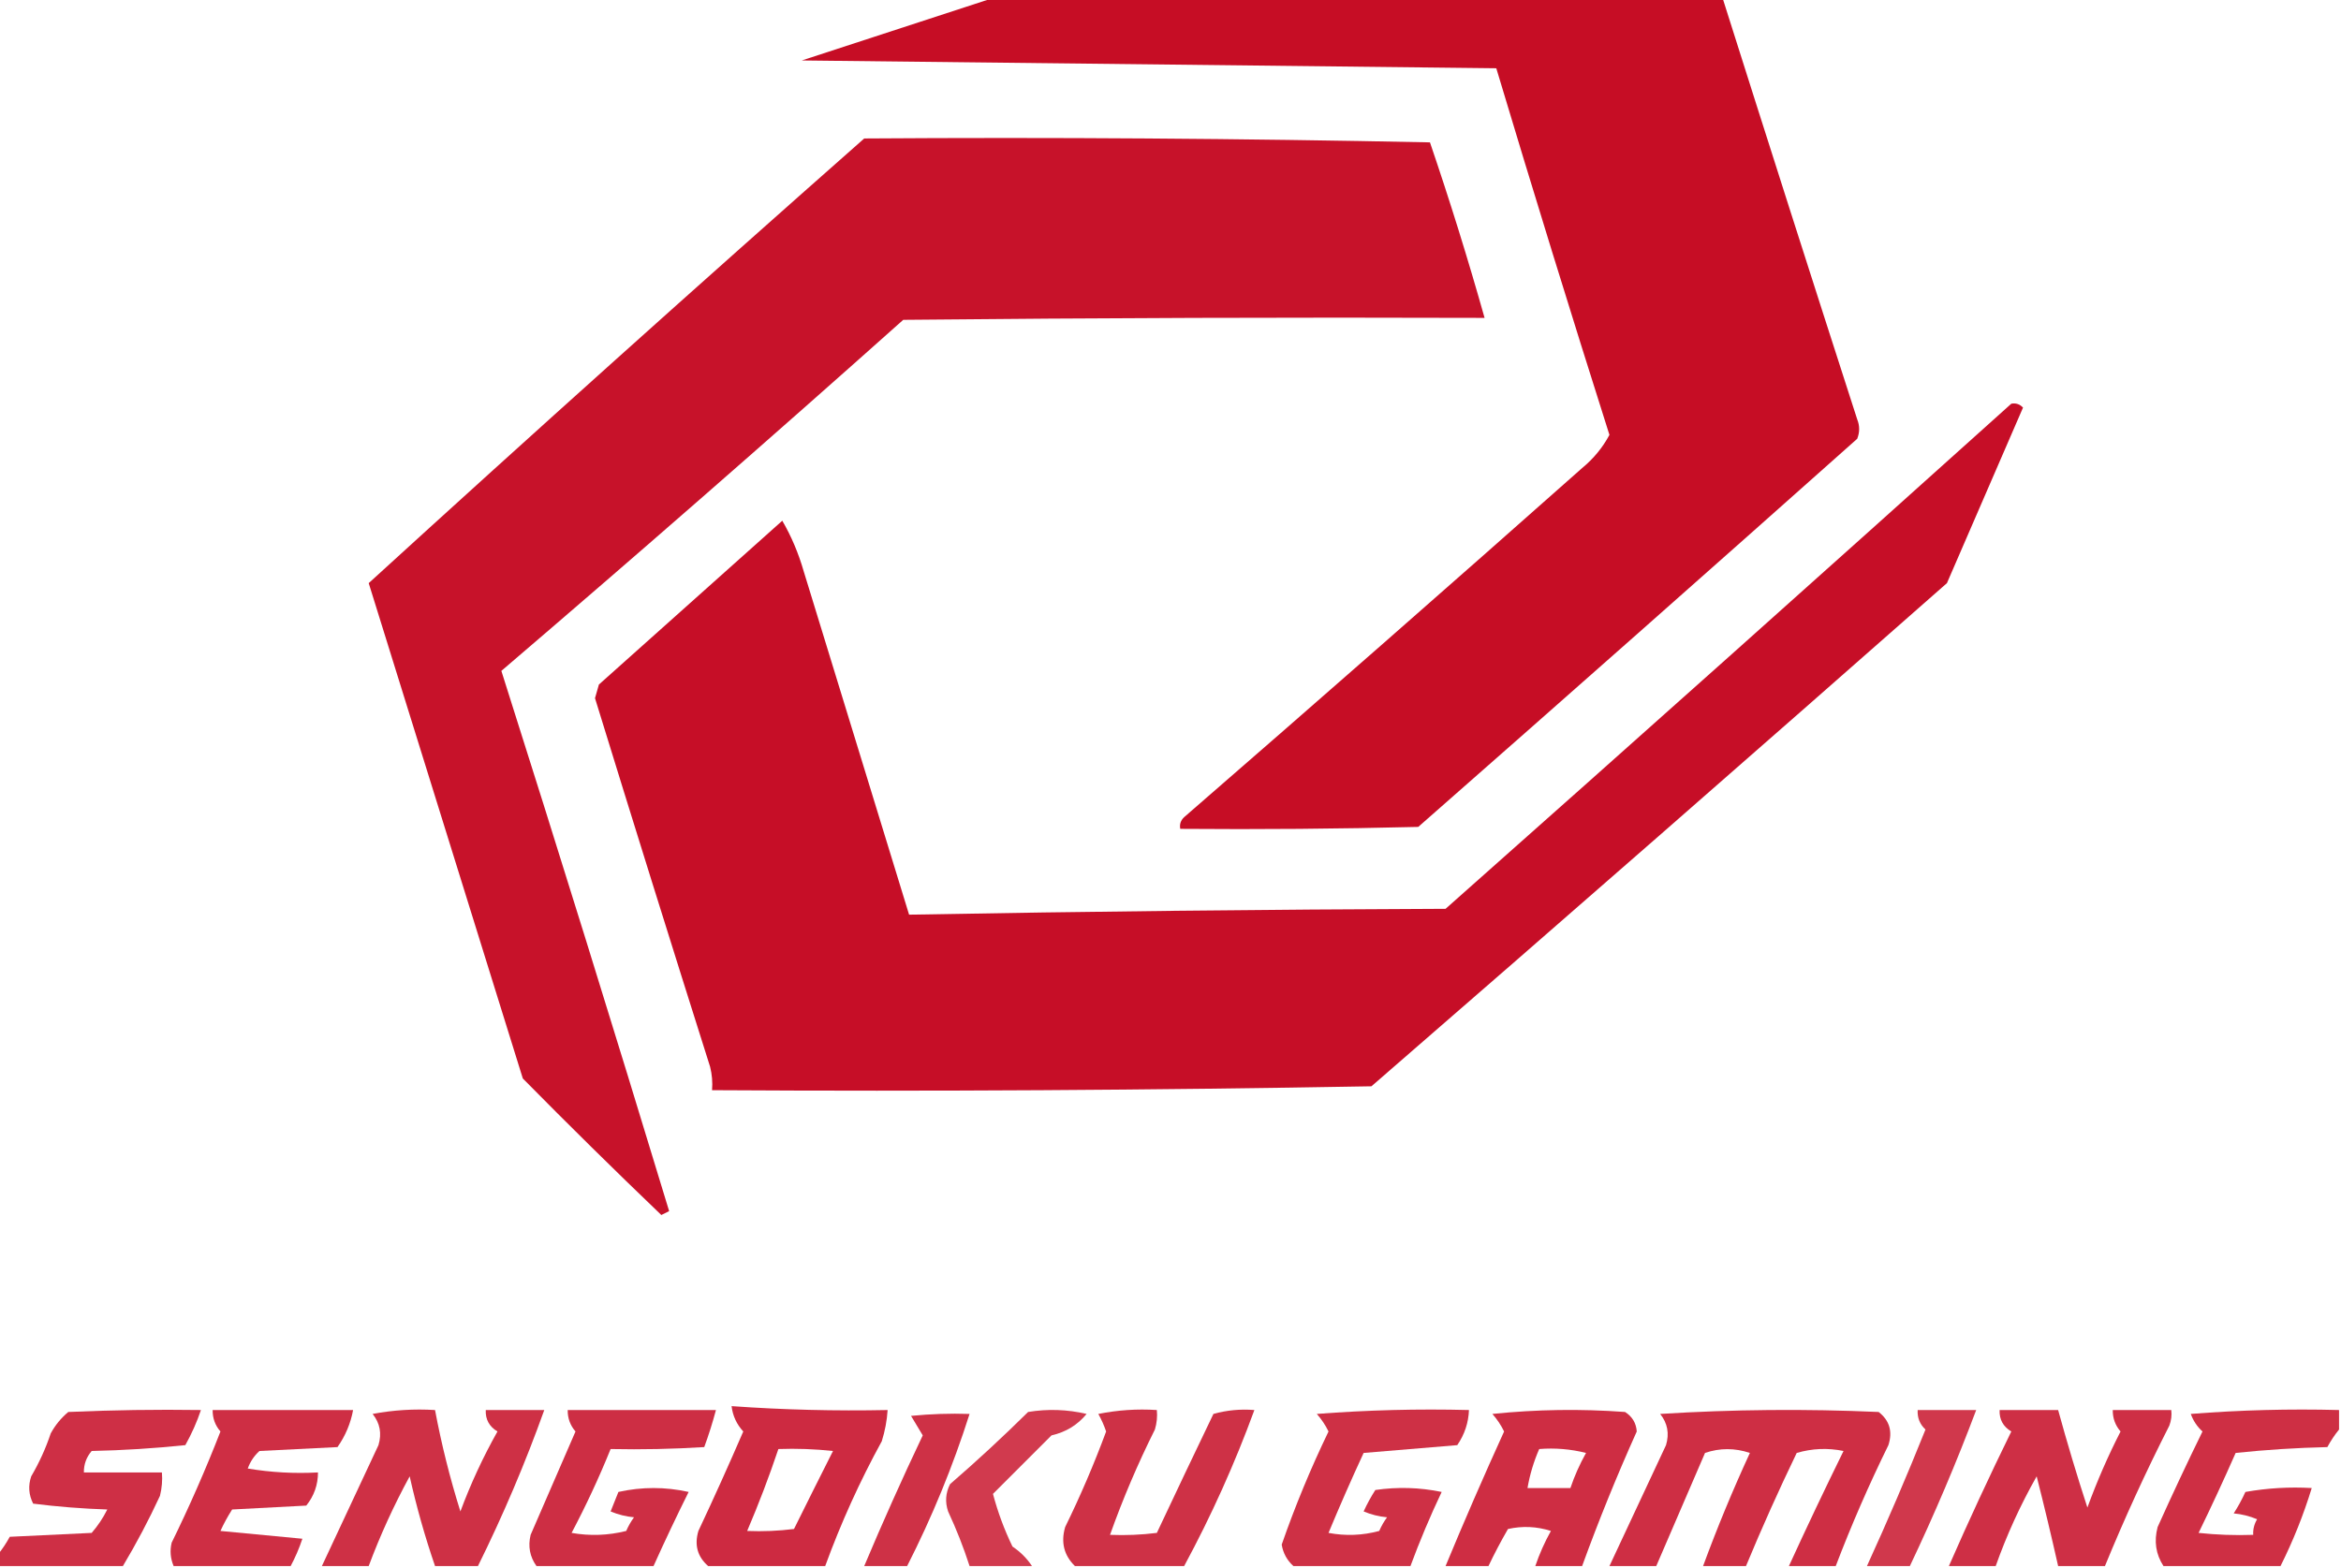 <?xml version="1.0" encoding="UTF-8"?>
<!DOCTYPE svg PUBLIC "-//W3C//DTD SVG 1.1//EN" "http://www.w3.org/Graphics/SVG/1.1/DTD/svg11.dtd">
<svg xmlns="http://www.w3.org/2000/svg" version="1.1" width="600px" height="402px" style="shape-rendering:geometricPrecision; text-rendering:geometricPrecision; image-rendering:optimizeQuality; fill-rule:evenodd; clip-rule:evenodd" xmlns:xlink="http://www.w3.org/1999/xlink">
<g><path style="opacity:0.957" fill="#c3031c" d="M 254.5,-0.5 C 316.833,-0.5 379.167,-0.5 441.5,-0.5C 452.891,35.508 464.391,71.508 476,107.5C 476.667,109.167 476.667,110.833 476,112.5C 438.635,145.774 401.135,178.941 363.5,212C 343.169,212.5 322.836,212.667 302.5,212.5C 302.281,211.325 302.614,210.325 303.5,209.5C 337.648,179.853 371.648,150.02 405.5,120C 408.432,117.577 410.765,114.743 412.5,111.5C 402.582,80.245 392.916,48.911 383.5,17.5C 324.167,16.833 264.833,16.167 205.5,15.5C 221.895,10.162 238.228,4.828 254.5,-0.5 Z"/></g>
<g><path style="opacity:0.936" fill="#c3031c" d="M 221.5,35.5 C 269.838,35.167 318.171,35.5 366.5,36.5C 371.575,51.391 376.242,66.391 380.5,81.5C 330.832,81.333 281.166,81.5 231.5,82C 197.437,112.402 163.104,142.402 128.5,172C 143.135,218.072 157.468,264.238 171.5,310.5C 170.833,310.833 170.167,311.167 169.5,311.5C 157.541,300.041 145.708,288.375 134,276.5C 120.833,234.167 107.667,191.833 94.5,149.5C 136.529,111.136 178.863,73.136 221.5,35.5 Z"/></g>
<g><path style="opacity:0.946" fill="#c3021c" d="M 515.5,103.5 C 516.675,103.281 517.675,103.614 518.5,104.5C 511.971,119.55 505.471,134.55 499,149.5C 449.931,192.744 400.764,235.744 351.5,278.5C 295.171,279.5 238.837,279.833 182.5,279.5C 182.662,277.473 182.495,275.473 182,273.5C 172.04,242.03 162.207,210.53 152.5,179C 152.833,177.833 153.167,176.667 153.5,175.5C 169.141,161.529 184.808,147.529 200.5,133.5C 202.824,137.498 204.658,141.832 206,146.5C 215,175.833 224,205.167 233,234.5C 278.762,233.669 324.596,233.169 370.5,233C 419.053,189.939 467.387,146.773 515.5,103.5 Z"/></g>
<g><path style="opacity:0.82" fill="#c3021c" d="M 31.5,401.5 C 20.833,401.5 10.167,401.5 -0.5,401.5C -0.5,400.5 -0.5,399.5 -0.5,398.5C 0.601,397.152 1.601,395.652 2.5,394C 9.5,393.667 16.5,393.333 23.5,393C 25.081,391.172 26.415,389.172 27.5,387C 21.116,386.794 14.783,386.294 8.5,385.5C 7.353,383.235 7.186,380.902 8,378.5C 10.057,374.99 11.723,371.323 13,367.5C 14.141,365.391 15.641,363.558 17.5,362C 28.828,361.5 40.162,361.333 51.5,361.5C 50.476,364.555 49.143,367.555 47.5,370.5C 39.521,371.332 31.521,371.832 23.5,372C 22.139,373.584 21.472,375.418 21.5,377.5C 28.167,377.5 34.833,377.5 41.5,377.5C 41.662,379.527 41.495,381.527 41,383.5C 38.126,389.708 34.96,395.708 31.5,401.5 Z"/></g>
<g><path style="opacity:0.823" fill="#c3021c" d="M 74.5,401.5 C 64.5,401.5 54.5,401.5 44.5,401.5C 43.676,399.545 43.51,397.545 44,395.5C 48.562,386.206 52.728,376.706 56.5,367C 55.144,365.433 54.477,363.6 54.5,361.5C 66.5,361.5 78.5,361.5 90.5,361.5C 89.866,364.937 88.533,368.104 86.5,371C 79.833,371.333 73.167,371.667 66.5,372C 65.128,373.242 64.128,374.742 63.5,376.5C 69.463,377.496 75.463,377.829 81.5,377.5C 81.497,380.675 80.497,383.508 78.5,386C 72.167,386.333 65.833,386.667 59.5,387C 58.373,388.753 57.373,390.587 56.5,392.5C 63.5,393.167 70.5,393.833 77.5,394.5C 76.688,396.945 75.688,399.278 74.5,401.5 Z"/></g>
<g><path style="opacity:0.815" fill="#c3021c" d="M 122.5,401.5 C 118.833,401.5 115.167,401.5 111.5,401.5C 108.909,393.963 106.743,386.296 105,378.5C 100.935,385.96 97.435,393.627 94.5,401.5C 90.5,401.5 86.5,401.5 82.5,401.5C 87.319,391.193 92.153,380.86 97,370.5C 97.895,367.534 97.395,364.867 95.5,362.5C 100.792,361.505 106.125,361.172 111.5,361.5C 113.149,370.284 115.316,378.951 118,387.5C 120.647,380.379 123.814,373.545 127.5,367C 125.393,365.736 124.393,363.903 124.5,361.5C 129.5,361.5 134.5,361.5 139.5,361.5C 134.627,375.102 128.961,388.435 122.5,401.5 Z"/></g>
<g><path style="opacity:0.822" fill="#c3021d" d="M 167.5,401.5 C 157.5,401.5 147.5,401.5 137.5,401.5C 135.788,399.104 135.288,396.438 136,393.5C 139.822,384.712 143.656,375.879 147.5,367C 146.144,365.433 145.477,363.6 145.5,361.5C 158.167,361.5 170.833,361.5 183.5,361.5C 182.645,364.711 181.645,367.878 180.5,371C 172.507,371.5 164.507,371.666 156.5,371.5C 153.541,378.817 150.208,385.984 146.5,393C 151.202,393.828 155.869,393.662 160.5,392.5C 161.04,391.252 161.707,390.085 162.5,389C 160.423,388.808 158.423,388.308 156.5,387.5C 157.167,385.833 157.833,384.167 158.5,382.5C 164.5,381.167 170.5,381.167 176.5,382.5C 173.346,388.844 170.346,395.178 167.5,401.5 Z"/></g>
<g><path style="opacity:0.838" fill="#c4021d" d="M 211.5,401.5 C 201.5,401.5 191.5,401.5 181.5,401.5C 178.76,399.1 177.927,396.1 179,392.5C 182.97,384.059 186.804,375.559 190.5,367C 188.799,365.14 187.799,362.973 187.5,360.5C 200.797,361.445 214.13,361.778 227.5,361.5C 227.322,364.216 226.822,366.883 226,369.5C 220.372,379.76 215.538,390.427 211.5,401.5 Z M 199.5,371.5 C 204.179,371.334 208.845,371.501 213.5,372C 210.121,378.693 206.787,385.36 203.5,392C 199.514,392.499 195.514,392.666 191.5,392.5C 194.444,385.611 197.111,378.611 199.5,371.5 Z"/></g>
<g><path style="opacity:0.777" fill="#c3021c" d="M 264.5,401.5 C 259.167,401.5 253.833,401.5 248.5,401.5C 246.972,396.755 245.138,392.088 243,387.5C 242.186,385.098 242.353,382.765 243.5,380.5C 250.357,374.566 257.023,368.399 263.5,362C 268.533,361.171 273.533,361.338 278.5,362.5C 276.172,365.335 273.172,367.169 269.5,368C 264.434,373.066 259.434,378.066 254.5,383C 255.732,387.66 257.399,392.16 259.5,396.5C 261.521,397.855 263.188,399.521 264.5,401.5 Z"/></g>
<g><path style="opacity:0.81" fill="#c3021c" d="M 303.5,401.5 C 294.167,401.5 284.833,401.5 275.5,401.5C 272.695,398.754 271.861,395.421 273,391.5C 276.919,383.497 280.419,375.331 283.5,367C 282.971,365.441 282.304,363.941 281.5,362.5C 286.456,361.506 291.456,361.173 296.5,361.5C 296.66,363.199 296.494,364.866 296,366.5C 291.62,375.26 287.787,384.26 284.5,393.5C 288.514,393.666 292.514,393.499 296.5,393C 301.263,382.873 306.096,372.706 311,362.5C 314.394,361.544 317.894,361.211 321.5,361.5C 316.468,375.262 310.468,388.595 303.5,401.5 Z"/></g>
<g><path style="opacity:0.816" fill="#c3021c" d="M 361.5,401.5 C 351.5,401.5 341.5,401.5 331.5,401.5C 329.863,400.026 328.863,398.192 328.5,396C 331.94,386.117 335.94,376.45 340.5,367C 339.711,365.374 338.711,363.874 337.5,362.5C 350.483,361.501 363.483,361.168 376.5,361.5C 376.371,364.766 375.371,367.766 373.5,370.5C 365.5,371.167 357.5,371.833 349.5,372.5C 346.371,379.259 343.371,386.093 340.5,393C 344.871,393.828 349.205,393.661 353.5,392.5C 354.04,391.252 354.707,390.085 355.5,389C 353.423,388.808 351.423,388.308 349.5,387.5C 350.373,385.587 351.373,383.753 352.5,382C 358.196,381.17 363.863,381.337 369.5,382.5C 366.539,388.75 363.872,395.084 361.5,401.5 Z"/></g>
<g><path style="opacity:0.828" fill="#c3021c" d="M 405.5,401.5 C 401.5,401.5 397.5,401.5 393.5,401.5C 394.547,398.404 395.88,395.404 397.5,392.5C 393.878,391.341 390.211,391.175 386.5,392C 384.693,395.115 383.027,398.281 381.5,401.5C 377.833,401.5 374.167,401.5 370.5,401.5C 375.267,389.991 380.267,378.491 385.5,367C 384.711,365.374 383.711,363.874 382.5,362.5C 393.819,361.334 405.152,361.168 416.5,362C 418.357,363.182 419.357,364.849 419.5,367C 414.389,378.379 409.722,389.879 405.5,401.5 Z M 394.5,371.5 C 398.555,371.176 402.555,371.509 406.5,372.5C 404.857,375.445 403.524,378.445 402.5,381.5C 398.833,381.5 395.167,381.5 391.5,381.5C 392.099,378.037 393.099,374.704 394.5,371.5 Z"/></g>
<g><path style="opacity:0.824" fill="#c3021c" d="M 470.5,401.5 C 466.5,401.5 462.5,401.5 458.5,401.5C 463.024,391.617 467.691,381.784 472.5,372C 468.459,371.173 464.459,371.34 460.5,372.5C 455.897,382.039 451.564,391.706 447.5,401.5C 443.833,401.5 440.167,401.5 436.5,401.5C 440.1,391.707 444.1,382.04 448.5,372.5C 444.62,371.205 440.786,371.205 437,372.5C 432.798,382.229 428.631,391.895 424.5,401.5C 420.5,401.5 416.5,401.5 412.5,401.5C 417.319,391.193 422.153,380.86 427,370.5C 427.895,367.534 427.395,364.867 425.5,362.5C 444.158,361.334 462.824,361.167 481.5,362C 484.287,364.167 485.12,367.001 484,370.5C 479.004,380.667 474.504,391.001 470.5,401.5 Z"/></g>
<g><path style="opacity:0.789" fill="#c3031c" d="M 489.5,401.5 C 485.833,401.5 482.167,401.5 478.5,401.5C 483.792,389.92 488.792,378.254 493.5,366.5C 492.05,365.15 491.383,363.484 491.5,361.5C 496.5,361.5 501.5,361.5 506.5,361.5C 501.432,374.982 495.766,388.315 489.5,401.5 Z"/></g>
<g><path style="opacity:0.819" fill="#c3021c" d="M 539.5,401.5 C 535.5,401.5 531.5,401.5 527.5,401.5C 525.778,393.827 523.944,386.161 522,378.5C 517.822,385.874 514.322,393.54 511.5,401.5C 507.5,401.5 503.5,401.5 499.5,401.5C 504.614,389.825 509.947,378.325 515.5,367C 513.393,365.736 512.393,363.903 512.5,361.5C 517.5,361.5 522.5,361.5 527.5,361.5C 529.816,369.932 532.316,378.265 535,386.5C 537.464,379.749 540.297,373.249 543.5,367C 542.139,365.416 541.472,363.582 541.5,361.5C 546.5,361.5 551.5,361.5 556.5,361.5C 556.657,362.873 556.49,364.207 556,365.5C 550.025,377.249 544.525,389.249 539.5,401.5 Z"/></g>
<g><path style="opacity:0.818" fill="#c3021c" d="M 599.5,361.5 C 599.5,363.167 599.5,364.833 599.5,366.5C 598.399,367.848 597.399,369.348 596.5,371C 588.588,371.183 580.754,371.683 573,372.5C 569.94,379.45 566.773,386.283 563.5,393C 568.155,393.499 572.821,393.666 577.5,393.5C 577.421,392.07 577.754,390.736 578.5,389.5C 576.577,388.692 574.577,388.192 572.5,388C 573.627,386.247 574.627,384.413 575.5,382.5C 581.128,381.505 586.794,381.171 592.5,381.5C 590.391,388.386 587.724,395.052 584.5,401.5C 574.5,401.5 564.5,401.5 554.5,401.5C 552.537,398.482 552.037,395.149 553,391.5C 556.705,383.258 560.538,375.091 564.5,367C 563.128,365.758 562.128,364.258 561.5,362.5C 574.149,361.501 586.816,361.168 599.5,361.5 Z"/></g>
<g><path style="opacity:0.809" fill="#c3021c" d="M 232.5,401.5 C 228.833,401.5 225.167,401.5 221.5,401.5C 226.236,390.249 231.236,379.082 236.5,368C 235.516,366.343 234.516,364.677 233.5,363C 238.489,362.501 243.489,362.334 248.5,362.5C 244.224,375.941 238.891,388.941 232.5,401.5 Z"/></g>
</svg>
